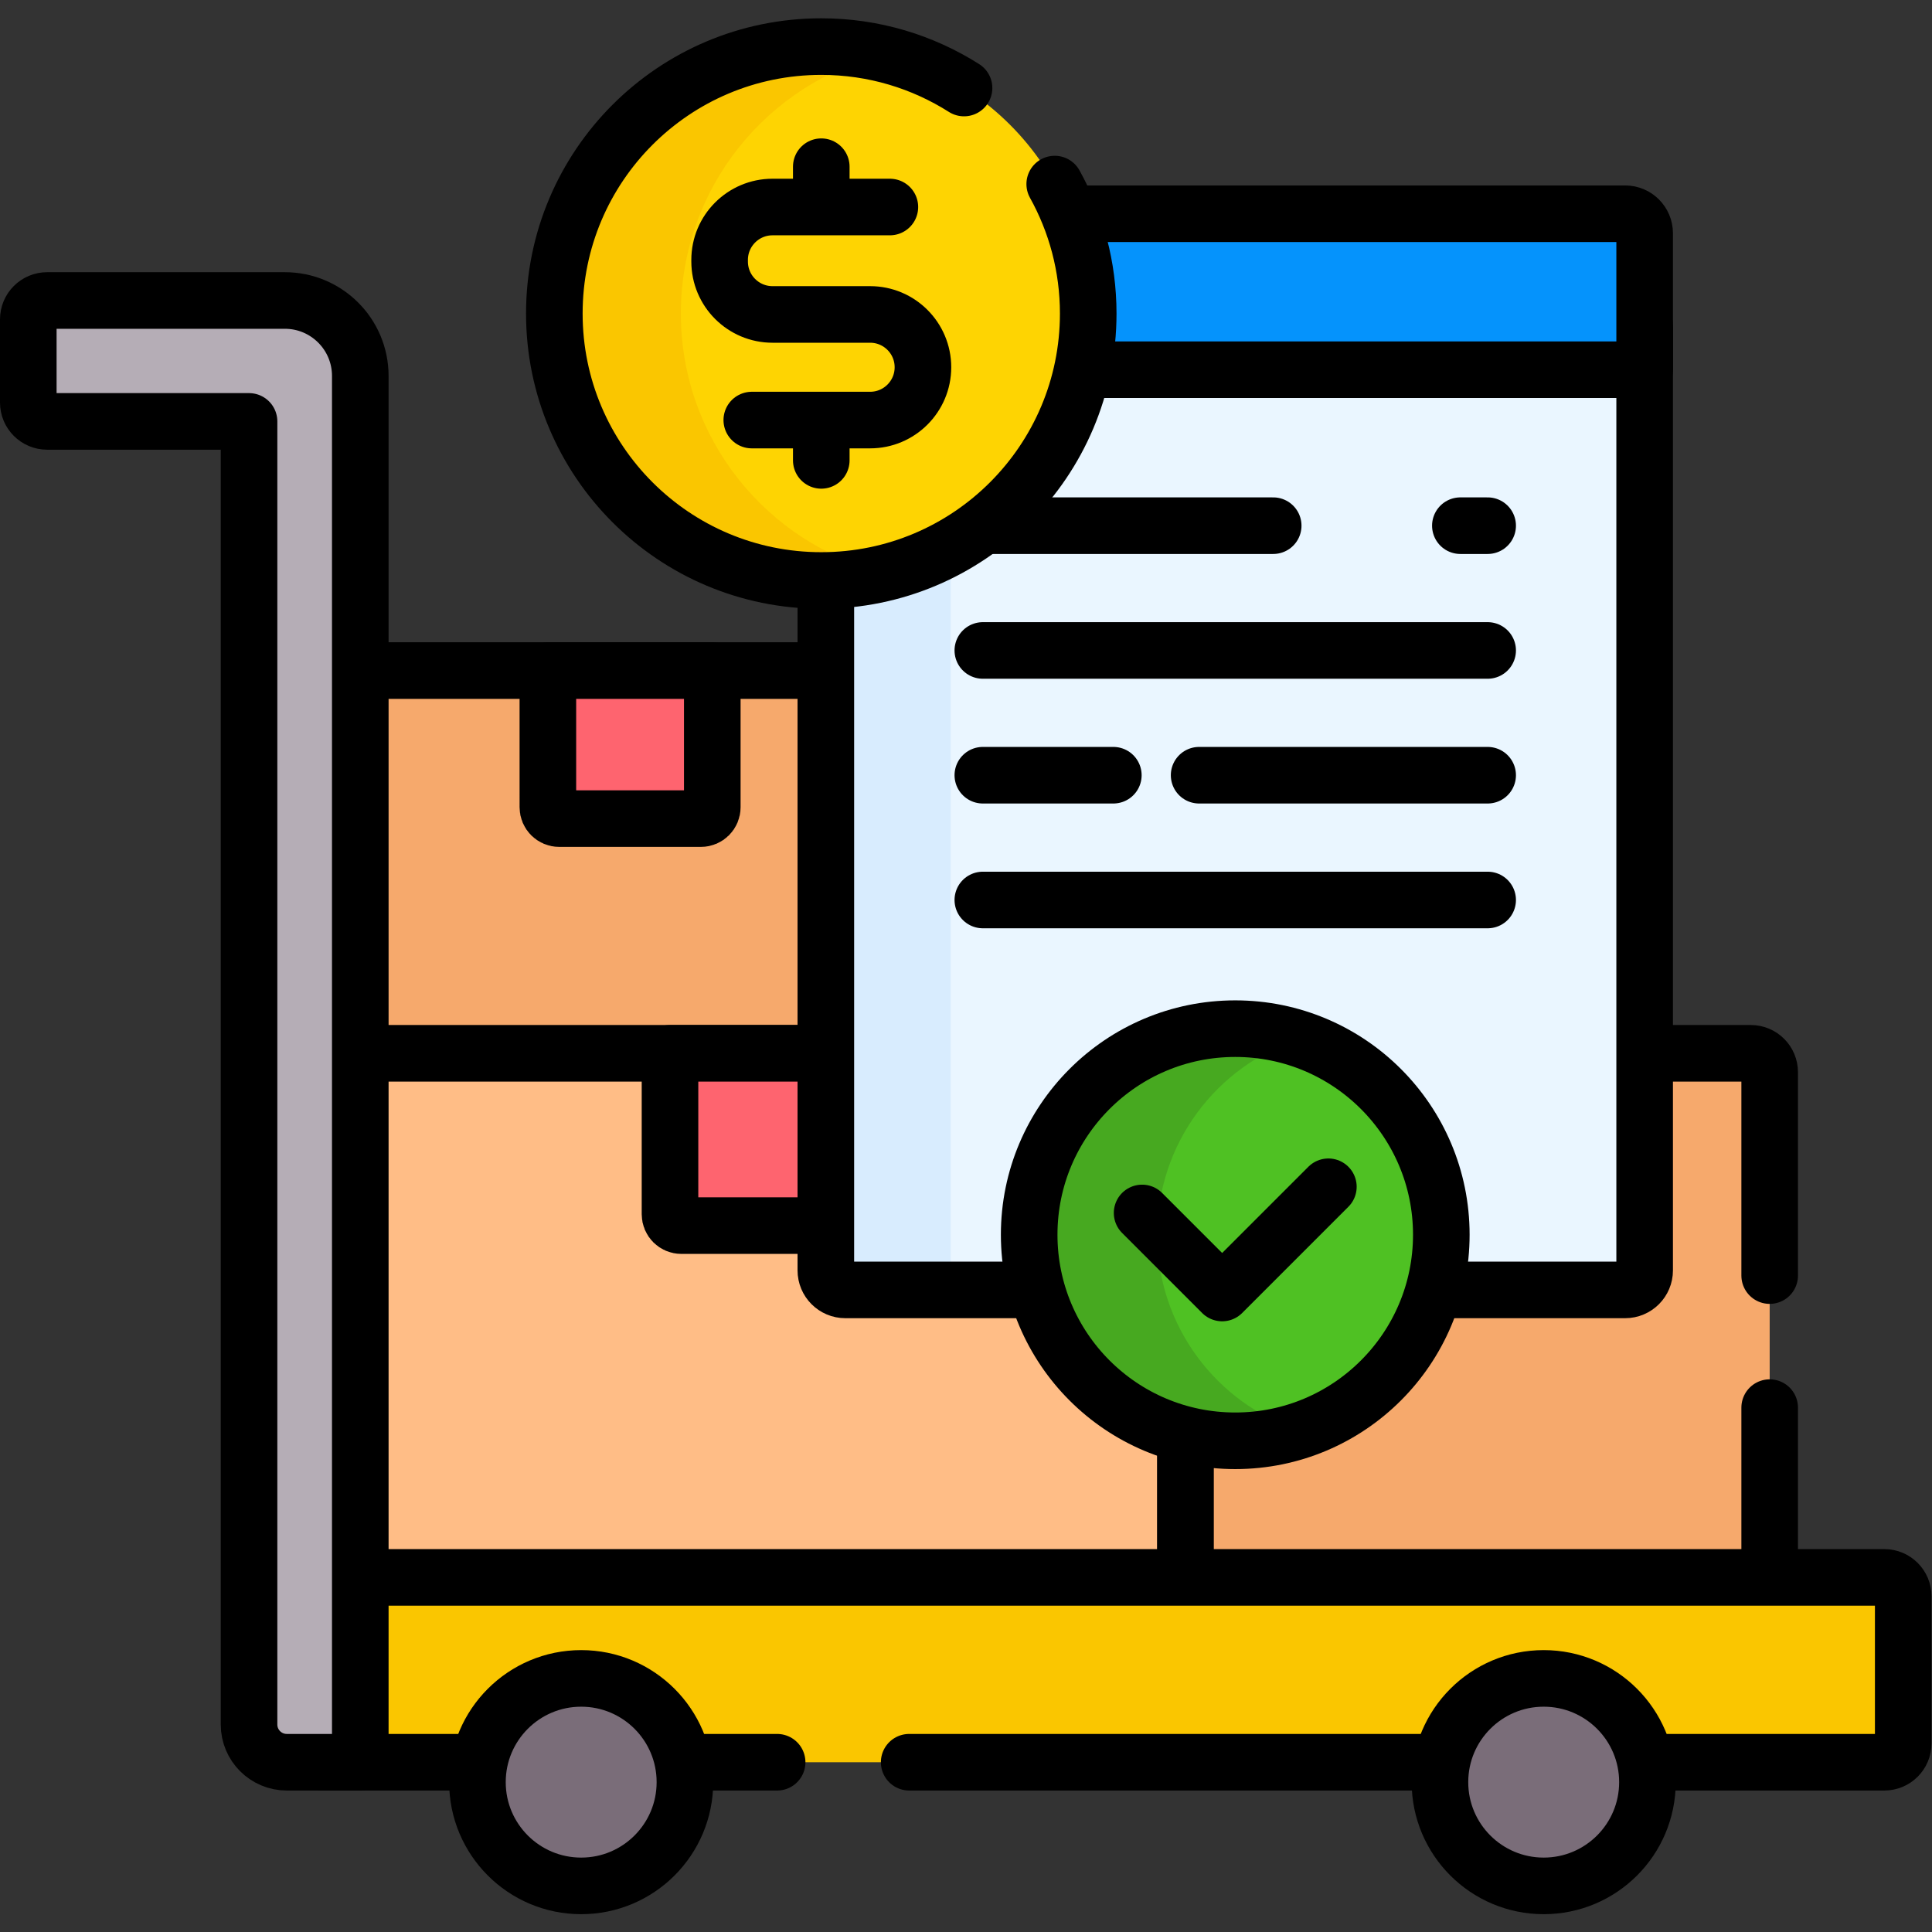 <?xml version="1.0" encoding="UTF-8" standalone="no"?>
<svg xmlns="http://www.w3.org/2000/svg" xmlns:svg="http://www.w3.org/2000/svg" version="1.1" id="svg8445" xml:space="preserve" width="682.667" height="682.667" viewBox="0 0 682.667 682.667">
  <rect x="0" y="0" width="682.667" height="682.667" fill="#333333" stroke="none"/>
  <defs id="defs8449">
    <clipPath id="clipPath8459">
      <path d="M 0,512 H 512 V 0 H 0 Z" id="path8457"></path>
    </clipPath>
  </defs>
  <g id="g8451" transform="matrix(1.333,0,0,-1.333,0,682.667)">
    <g id="g8453">
      <g id="g8455" clip-path="url(#clipPath8459)">
        <g id="g8461" transform="translate(469.101,89.101)">
          <path d="M 0,0 H -154.898 V 143.82 H -5 c 2.761,0 5,-2.238 5,-5 z" style="fill:#f6a96c;fill-opacity:1;fill-rule:nonzero;stroke:none" id="path8463"></path>
        </g>
        <g id="g8465" transform="translate(469.101,174)">
          <path d="m 0,0 v 53.921 c 0,2.762 -2.239,5 -5,5 H -154.898 V -84.899 H 0 V -35" style="fill:none;stroke:#000000;stroke-width:15;stroke-linecap:round;stroke-linejoin:round;stroke-miterlimit:10;stroke-dasharray:none;stroke-opacity:1" id="path8467"></path>
        </g>
        <path d="M 244.469,190.56 H 89.571 v 143.819 h 154.898 z" style="fill:#f6a96c;fill-opacity:1;fill-rule:nonzero;stroke:#000000;stroke-width:15;stroke-linecap:round;stroke-linejoin:round;stroke-miterlimit:10;stroke-dasharray:none;stroke-opacity:1" id="path8469"></path>
        <g id="g8471" transform="translate(185.81,295.138)">
          <path d="m 0,0 h -37.581 c -1.657,0 -3,1.344 -3,3 V 39.241 H 3 V 3 C 3,1.344 1.657,0 0,0" style="fill:#fe646f;fill-opacity:1;fill-rule:nonzero;stroke:none" id="path8473"></path>
        </g>
        <g id="g8475" transform="translate(185.81,295.138)">
          <path d="m 0,0 h -37.581 c -1.657,0 -3,1.344 -3,3 V 39.241 H 3 V 3 C 3,1.344 1.657,0 0,0 Z" style="fill:none;stroke:#000000;stroke-width:15;stroke-linecap:round;stroke-linejoin:round;stroke-miterlimit:10;stroke-dasharray:none;stroke-opacity:1" id="path8477"></path>
        </g>
        <path d="M 314.202,89.101 H 89.57 v 143.82 h 224.632 z" style="fill:#ffbd86;fill-opacity:1;fill-rule:nonzero;stroke:#000000;stroke-width:15;stroke-linecap:round;stroke-linejoin:round;stroke-miterlimit:10;stroke-dasharray:none;stroke-opacity:1" id="path8479"></path>
        <g id="g8481" transform="translate(226.171,187.248)">
          <path d="m 0,0 h -45.569 c -1.657,0 -3,1.343 -3,3 V 45.673 H 0 Z" style="fill:#fe646f;fill-opacity:1;fill-rule:nonzero;stroke:none" id="path8483"></path>
        </g>
        <g id="g8485" transform="translate(226.171,187.248)">
          <path d="m 0,0 h -45.569 c -1.657,0 -3,1.343 -3,3 V 45.673 H 0 Z" style="fill:none;stroke:#000000;stroke-width:15;stroke-linecap:round;stroke-linejoin:round;stroke-miterlimit:10;stroke-dasharray:none;stroke-opacity:1" id="path8487"></path>
        </g>
        <g id="g8489" transform="translate(499.501,45.002)">
          <path d="M 0,0 H -414.253 V 48.995 H 0 c 2.761,0 4.999,-2.238 4.999,-4.999 V 5 C 4.999,2.238 2.761,0 0,0" style="fill:#fac600;fill-opacity:1;fill-rule:nonzero;stroke:none" id="path8491"></path>
        </g>
        <g id="g8493" transform="translate(241,45.002)">
          <path d="m 0,0 h 258.501 c 2.761,0 4.999,2.238 4.999,5 v 38.996 c 0,2.761 -2.238,4.999 -4.999,4.999 H -155.752 V 0 L -35,0" style="fill:none;stroke:#000000;stroke-width:15;stroke-linecap:round;stroke-linejoin:round;stroke-miterlimit:10;stroke-dasharray:none;stroke-opacity:1" id="path8495"></path>
        </g>
        <g id="g8497" transform="translate(181.557,39.723)">
          <path d="M 0,0 C 0,-15.188 -12.312,-27.5 -27.5,-27.5 -42.688,-27.5 -55,-15.188 -55,0 -55,15.188 -42.688,27.5 -27.5,27.5 -12.312,27.5 0,15.188 0,0" style="fill:#7a6d79;fill-opacity:1;fill-rule:nonzero;stroke:none" id="path8499"></path>
        </g>
        <g id="g8501" transform="translate(181.557,39.723)">
          <path d="M 0,0 C 0,-15.188 -12.312,-27.5 -27.5,-27.5 -42.688,-27.5 -55,-15.188 -55,0 -55,15.188 -42.688,27.5 -27.5,27.5 -12.312,27.5 0,15.188 0,0 Z" style="fill:none;stroke:#000000;stroke-width:15;stroke-linecap:round;stroke-linejoin:round;stroke-miterlimit:10;stroke-dasharray:none;stroke-opacity:1" id="path8503"></path>
        </g>
        <g id="g8505" transform="translate(436.698,39.723)">
          <path d="M 0,0 C 0,-15.188 -12.312,-27.5 -27.5,-27.5 -42.688,-27.5 -55,-15.188 -55,0 -55,15.188 -42.688,27.5 -27.5,27.5 -12.312,27.5 0,15.188 0,0" style="fill:#7a6d79;fill-opacity:1;fill-rule:nonzero;stroke:none" id="path8507"></path>
        </g>
        <g id="g8509" transform="translate(436.698,39.723)">
          <path d="M 0,0 C 0,-15.188 -12.312,-27.5 -27.5,-27.5 -42.688,-27.5 -55,-15.188 -55,0 -55,15.188 -42.688,27.5 -27.5,27.5 -12.312,27.5 0,15.188 0,0 Z" style="fill:none;stroke:#000000;stroke-width:15;stroke-linecap:round;stroke-linejoin:round;stroke-miterlimit:10;stroke-dasharray:none;stroke-opacity:1" id="path8511"></path>
        </g>
        <g id="g8513" transform="translate(7.5,427.477)">
          <path d="m 0,0 v -22.055 c 0,-2.76 2.238,-4.999 4.999,-4.999 h 53.517 v -345.421 c 0,-5.522 4.477,-10 10,-10 h 19.489 v 367.477 c 0,11.044 -8.953,19.997 -19.997,19.997 H 4.999 C 2.238,4.999 0,2.761 0,0" style="fill:#b5adb6;fill-opacity:1;fill-rule:nonzero;stroke:none" id="path8515"></path>
        </g>
        <g id="g8517" transform="translate(7.5,427.477)">
          <path d="m 0,0 v -22.055 c 0,-2.76 2.238,-4.999 4.999,-4.999 h 53.517 v -345.421 c 0,-5.522 4.477,-10 10,-10 h 19.489 v 367.477 c 0,11.044 -8.953,19.997 -19.997,19.997 H 4.999 C 2.238,4.999 0,2.761 0,0 Z" style="fill:none;stroke:#000000;stroke-width:15;stroke-linecap:round;stroke-linejoin:round;stroke-miterlimit:10;stroke-dasharray:none;stroke-opacity:1" id="path8519"></path>
        </g>
        <g id="g8521" transform="translate(430.791,170.206)">
          <path d="m 0,0 h -206.712 c -2.855,0 -5.168,2.313 -5.168,5.168 V 255.29 c 0,2.855 2.313,5.168 5.168,5.168 H 0 c 2.854,0 5.168,-2.313 5.168,-5.168 V 5.168 C 5.168,2.313 2.854,0 0,0" style="fill:#eaf6ff;fill-opacity:1;fill-rule:nonzero;stroke:none" id="path8523"></path>
        </g>
        <g id="g8525" transform="translate(252,175.374)">
          <path d="m 0,0 v 250.122 c 0,2.855 2.313,5.168 5.168,5.168 h -33.09 c -2.854,0 -5.168,-2.313 -5.168,-5.168 V 0 c 0,-2.854 2.314,-5.168 5.168,-5.168 H 5.168 C 2.313,-5.168 0,-2.854 0,0" style="fill:#d8ecfe;fill-opacity:1;fill-rule:nonzero;stroke:none" id="path8527"></path>
        </g>
        <g id="g8529" transform="translate(430.791,170.206)">
          <path d="m 0,0 h -206.712 c -2.855,0 -5.168,2.313 -5.168,5.168 V 255.29 c 0,2.855 2.313,5.168 5.168,5.168 H 0 c 2.854,0 5.168,-2.313 5.168,-5.168 V 5.168 C 5.168,2.313 2.854,0 0,0 Z" style="fill:none;stroke:#000000;stroke-width:15;stroke-linecap:round;stroke-linejoin:round;stroke-miterlimit:10;stroke-dasharray:none;stroke-opacity:1" id="path8531"></path>
        </g>
        <g id="g8533" transform="translate(435.959,414.127)">
          <path d="m 0,0 h -217.048 v 36.175 c 0,2.854 2.313,5.168 5.168,5.168 H -5.168 C -2.314,41.343 0,39.029 0,36.175 Z" style="fill:#0593fc;fill-opacity:1;fill-rule:nonzero;stroke:none" id="path8535"></path>
        </g>
        <g id="g8537" transform="translate(435.959,414.127)">
          <path d="m 0,0 h -217.048 v 36.175 c 0,2.854 2.313,5.168 5.168,5.168 H -5.168 C -2.314,41.343 0,39.029 0,36.175 Z" style="fill:none;stroke:#000000;stroke-width:15;stroke-linecap:round;stroke-linejoin:round;stroke-miterlimit:10;stroke-dasharray:none;stroke-opacity:1" id="path8539"></path>
        </g>
        <g id="g8541" transform="translate(224.078,455.47)">
          <path d="M 0,0 C -2.854,0 -5.168,-2.313 -5.168,-5.168 V -41.343 H 41.069 V 0 Z" style="fill:#ffffff;fill-opacity:1;fill-rule:nonzero;stroke:none" id="path8543"></path>
        </g>
        <g id="g8545" transform="translate(224.078,455.47)">
          <path d="M 0,0 C -2.854,0 -5.168,-2.313 -5.168,-5.168 V -41.343 H 41.069 V 0 Z" style="fill:none;stroke:#000000;stroke-width:15;stroke-linecap:round;stroke-linejoin:round;stroke-miterlimit:10;stroke-dasharray:none;stroke-opacity:1" id="path8547"></path>
        </g>
        <g id="g8549" transform="translate(382.058,184.831)">
          <path d="m 0,0 c 0,-30.167 -24.456,-54.623 -54.624,-54.623 -30.167,0 -54.623,24.456 -54.623,54.623 0,30.168 24.456,54.624 54.623,54.624 C -24.456,54.624 0,30.168 0,0" style="fill:#4fc123;fill-opacity:1;fill-rule:nonzero;stroke:none" id="path8551"></path>
        </g>
        <g id="g8553" transform="translate(306.753,184.832)">
          <path d="m 0,0 c 0,24.24 15.796,44.78 37.652,51.921 -5.344,1.745 -11.044,2.702 -16.971,2.702 -30.168,0 -54.623,-24.456 -54.623,-54.623 0,-30.168 24.455,-54.624 54.623,-54.624 5.927,0 11.627,0.957 16.971,2.702 C 15.796,-44.781 0,-24.241 0,0" style="fill:#47a920;fill-opacity:1;fill-rule:nonzero;stroke:none" id="path8555"></path>
        </g>
        <g id="g8557" transform="translate(382.058,184.831)">
          <path d="m 0,0 c 0,-30.167 -24.456,-54.623 -54.624,-54.623 -30.167,0 -54.623,24.456 -54.623,54.623 0,30.168 24.456,54.624 54.623,54.624 C -24.456,54.624 0,30.168 0,0 Z" style="fill:none;stroke:#000000;stroke-width:15;stroke-linecap:round;stroke-linejoin:round;stroke-miterlimit:10;stroke-dasharray:none;stroke-opacity:1" id="path8559"></path>
        </g>
        <g id="g8561" transform="translate(302.746,190.603)">
          <path d="M 0,0 21.218,-21.218 49.376,6.94" style="fill:none;stroke:#000000;stroke-width:15;stroke-linecap:round;stroke-linejoin:round;stroke-miterlimit:10;stroke-dasharray:none;stroke-opacity:1" id="path8563"></path>
        </g>
        <g id="g8565" transform="translate(387.108,372.784)">
          <path d="M 0,0 H 7.235" style="fill:none;stroke:#000000;stroke-width:15;stroke-linecap:round;stroke-linejoin:round;stroke-miterlimit:10;stroke-dasharray:none;stroke-opacity:1" id="path8567"></path>
        </g>
        <g id="g8569" transform="translate(260.526,372.784)">
          <path d="M 0,0 H 76.971" style="fill:none;stroke:#000000;stroke-width:15;stroke-linecap:round;stroke-linejoin:round;stroke-miterlimit:10;stroke-dasharray:none;stroke-opacity:1" id="path8571"></path>
        </g>
        <g id="g8573" transform="translate(260.526,339.71)">
          <path d="M 0,0 H 133.817" style="fill:none;stroke:#000000;stroke-width:15;stroke-linecap:round;stroke-linejoin:round;stroke-miterlimit:10;stroke-dasharray:none;stroke-opacity:1" id="path8575"></path>
        </g>
        <g id="g8577" transform="translate(317.859,306.637)">
          <path d="M 0,0 H 76.484" style="fill:none;stroke:#000000;stroke-width:15;stroke-linecap:round;stroke-linejoin:round;stroke-miterlimit:10;stroke-dasharray:none;stroke-opacity:1" id="path8579"></path>
        </g>
        <g id="g8581" transform="translate(260.526,306.637)">
          <path d="M 0,0 H 34.595" style="fill:none;stroke:#000000;stroke-width:15;stroke-linecap:round;stroke-linejoin:round;stroke-miterlimit:10;stroke-dasharray:none;stroke-opacity:1" id="path8583"></path>
        </g>
        <g id="g8585" transform="translate(260.526,273.562)">
          <path d="M 0,0 H 133.817" style="fill:none;stroke:#000000;stroke-width:15;stroke-linecap:round;stroke-linejoin:round;stroke-miterlimit:10;stroke-dasharray:none;stroke-opacity:1" id="path8587"></path>
        </g>
        <g id="g8589" transform="translate(288.463,429.016)">
          <path d="m 0,0 c 0,-39.08 -31.681,-70.761 -70.761,-70.761 -39.08,0 -70.761,31.681 -70.761,70.761 0,39.08 31.681,70.762 70.761,70.762 C -31.681,70.762 0,39.08 0,0" style="fill:#fed402;fill-opacity:1;fill-rule:nonzero;stroke:none" id="path8591"></path>
        </g>
        <g id="g8593" transform="translate(180.478,429.016)">
          <path d="m 0,0 c 0,33.301 23.01,61.213 53.993,68.745 -5.378,1.308 -10.989,2.017 -16.769,2.017 -39.08,0 -70.761,-31.682 -70.761,-70.762 0,-39.08 31.681,-70.761 70.761,-70.761 5.78,0 11.391,0.709 16.769,2.017 C 23.01,-61.212 0,-33.301 0,0" style="fill:#fac600;fill-opacity:1;fill-rule:nonzero;stroke:none" id="path8595"></path>
        </g>
        <g id="g8597" transform="translate(255.544,488.795)">
          <path d="m 0,0 c -10.947,6.945 -23.919,10.982 -37.842,10.982 -39.08,0 -70.761,-31.681 -70.761,-70.761 0,-39.08 31.681,-70.761 70.761,-70.761 39.08,0 70.761,31.681 70.761,70.761 0,12.457 -3.23,24.154 -8.881,34.32" style="fill:none;stroke:#000000;stroke-width:15;stroke-linecap:round;stroke-linejoin:round;stroke-miterlimit:10;stroke-dasharray:none;stroke-opacity:1" id="path8599"></path>
        </g>
        <g id="g8601" transform="translate(199.281,400.779)">
          <path d="m 0,0 h 31.37 c 7.731,0 13.999,6.268 13.999,13.999 0,7.731 -6.268,13.999 -13.999,13.999 H 5.499 c -7.746,0 -14.024,6.278 -14.024,14.023 0,0.143 -10e-4,0.285 -10e-4,0.427 0,7.746 6.279,14.026 14.025,14.026 h 31.105" style="fill:none;stroke:#000000;stroke-width:15;stroke-linecap:round;stroke-linejoin:round;stroke-miterlimit:10;stroke-dasharray:none;stroke-opacity:1" id="path8603"></path>
        </g>
        <g id="g8605" transform="translate(217.702,467.94)">
          <path d="M 0,0 V -8.982" style="fill:none;stroke:#000000;stroke-width:15;stroke-linecap:round;stroke-linejoin:round;stroke-miterlimit:10;stroke-dasharray:none;stroke-opacity:1" id="path8607"></path>
        </g>
        <g id="g8609" transform="translate(217.702,399.074)">
          <path d="M 0,0 V -8.982" style="fill:none;stroke:#000000;stroke-width:15;stroke-linecap:round;stroke-linejoin:round;stroke-miterlimit:10;stroke-dasharray:none;stroke-opacity:1" id="path8611"></path>
        </g>
      </g>
    </g>
  </g>
</svg>
